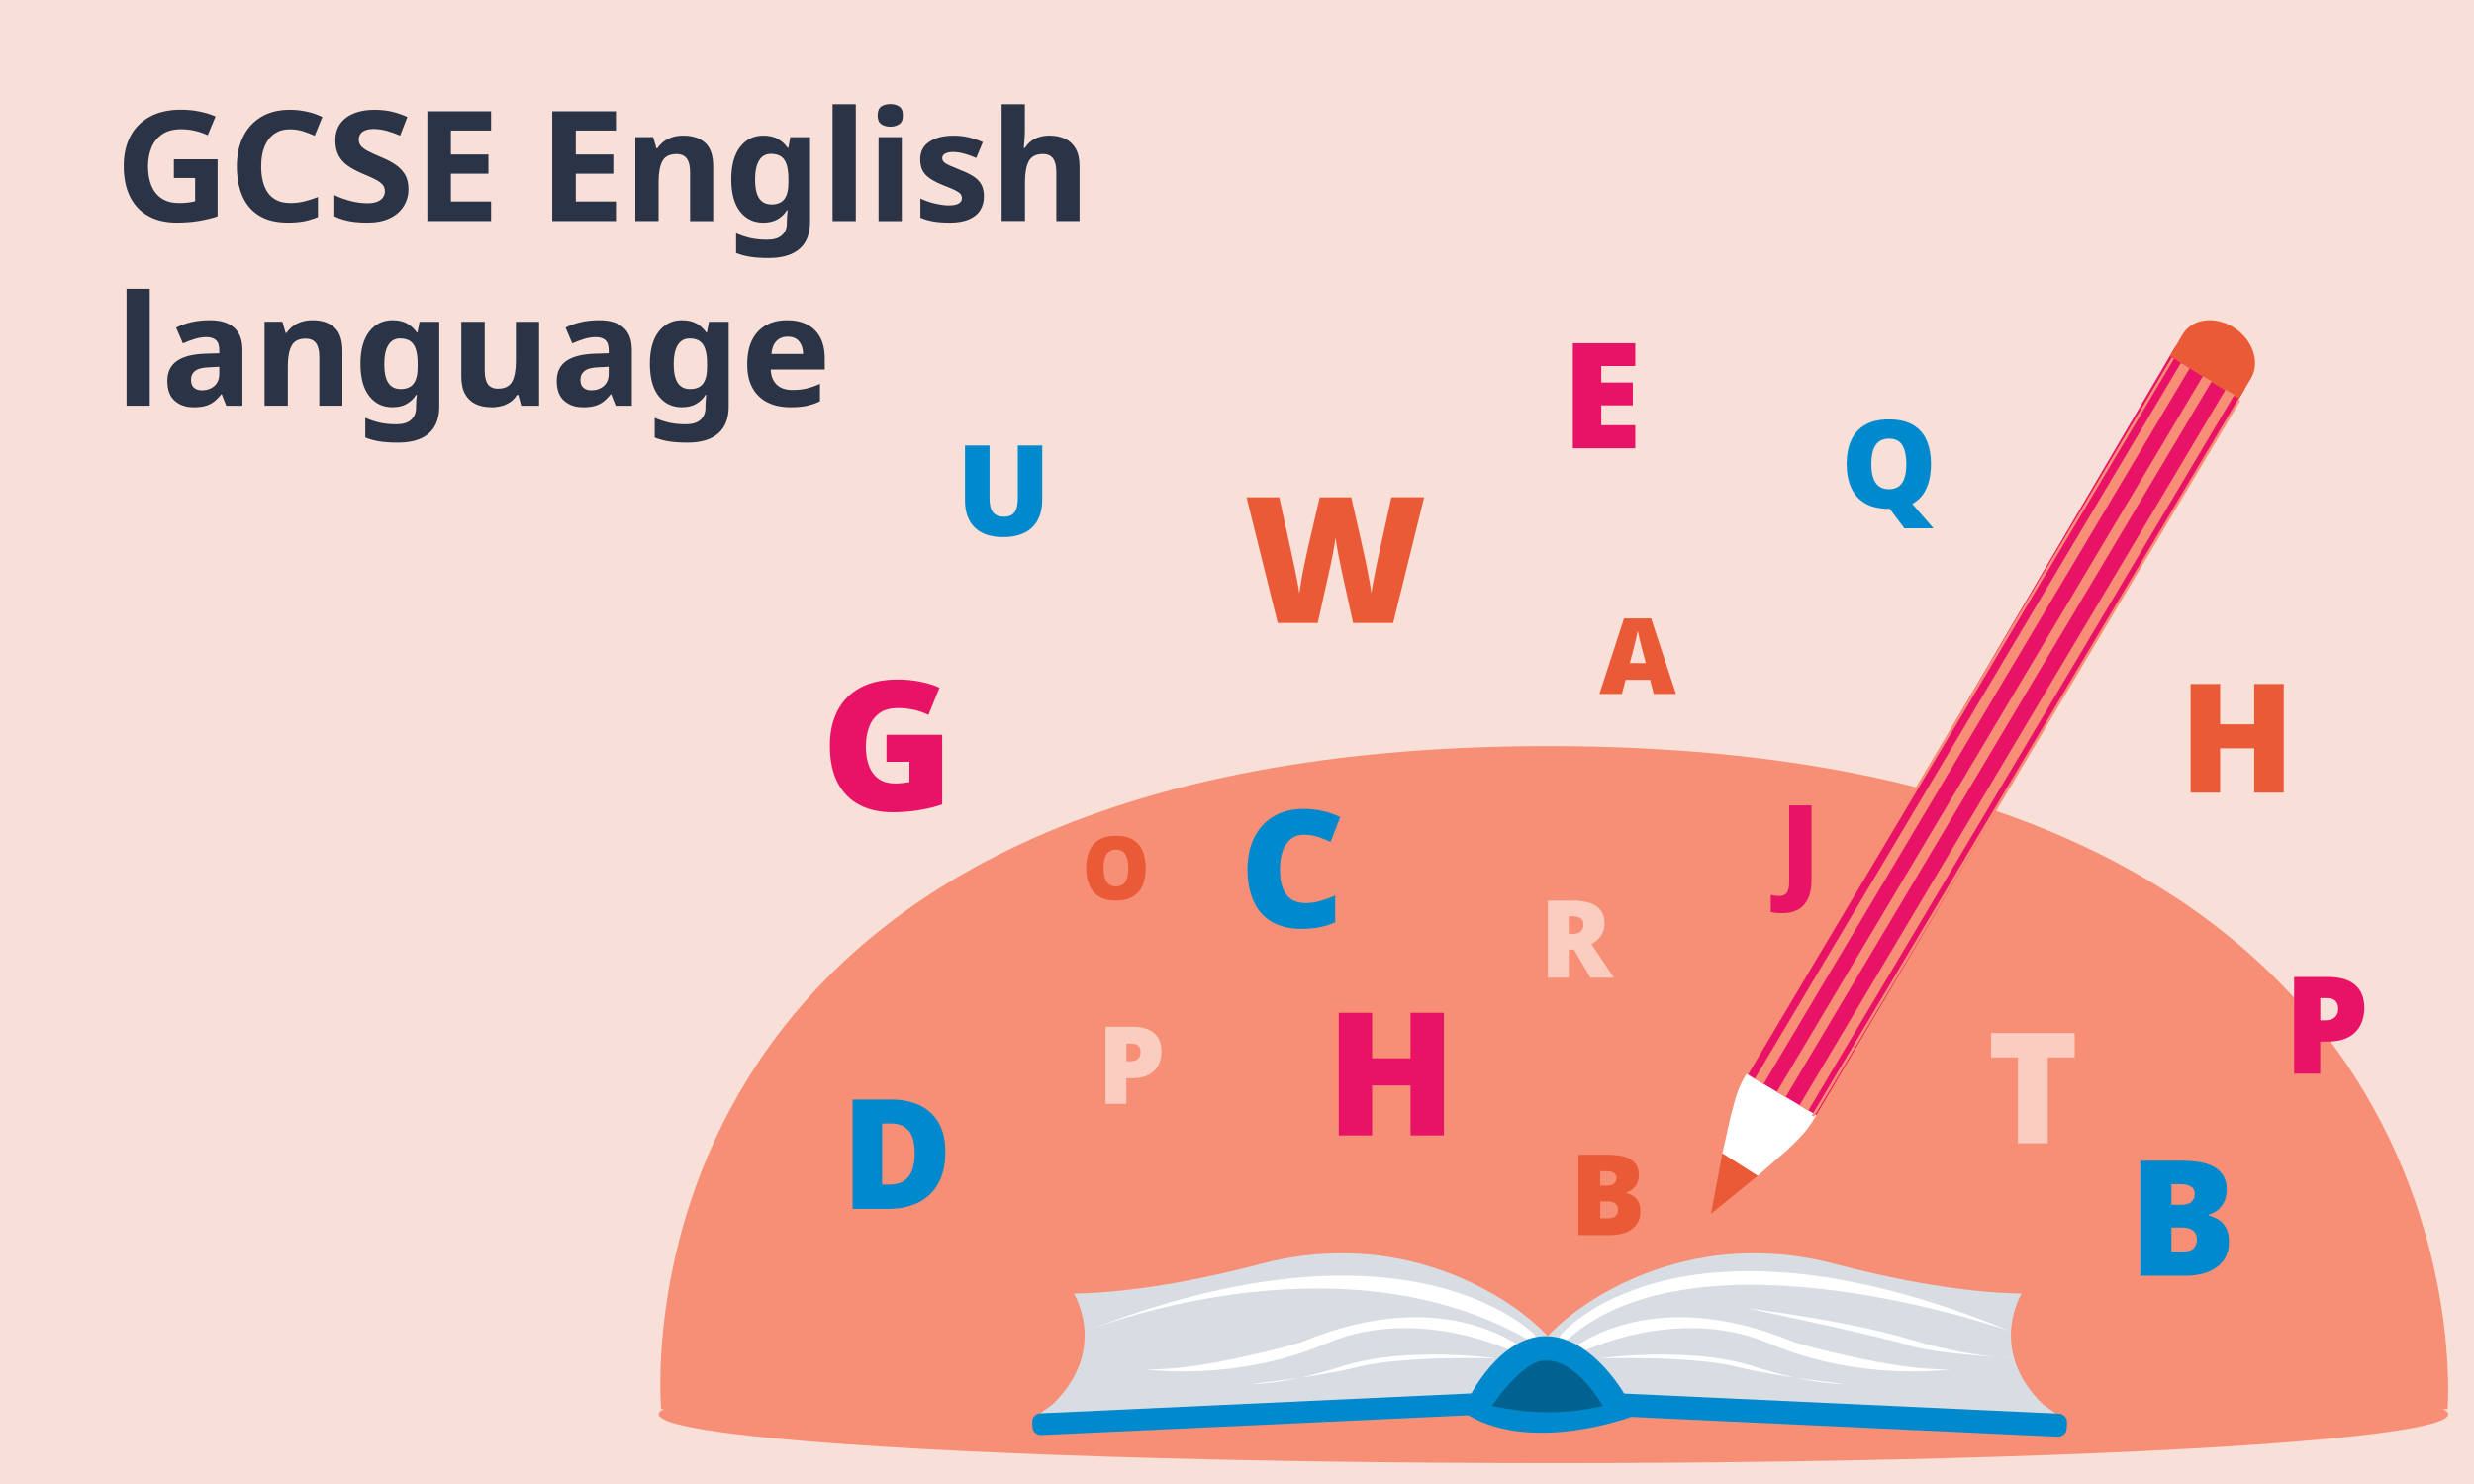 <?xml version="1.0" encoding="UTF-8"?>
<svg xmlns="http://www.w3.org/2000/svg" width="600" height="360" viewBox="0 0 600 360">
  <defs>
    <style>
      .cls-1 {
        fill: #f8dfd7;
      }

      .cls-1, .cls-2, .cls-3, .cls-4, .cls-5, .cls-6, .cls-7, .cls-8, .cls-9, .cls-10 {
        stroke-width: 0px;
      }

      .cls-2 {
        fill: #2a3446;
      }

      .cls-3 {
        fill: #006291;
      }

      .cls-4 {
        fill: #d8dce3;
      }

      .cls-5 {
        fill: #ea5a36;
      }

      .cls-6 {
        fill: #e81366;
      }

      .cls-7 {
        fill: #fff;
      }

      .cls-8 {
        fill: #0089cc;
      }

      .cls-9 {
        fill: #fbccc0;
      }

      .cls-10 {
        fill: #f68f75;
      }
    </style>
  </defs>
  <g id="Layer_1" data-name="Layer 1">
    <rect class="cls-1" x="-9.87" y="-5.6" width="618.77" height="376.58"/>
    <g>
      <path class="cls-2" d="M42.85,54.01c-2.64,0-4.91-.52-6.83-1.57-1.92-1.04-3.4-2.59-4.44-4.63-1.04-2.04-1.57-4.55-1.57-7.54,0-2.79.54-5.2,1.62-7.24,1.08-2.04,2.66-3.62,4.72-4.74,2.06-1.12,4.59-1.68,7.57-1.68,1.59,0,3.1.15,4.53.45,1.43.3,2.71.7,3.83,1.19l-1.9,4.55c-.95-.45-1.96-.8-3.06-1.06-1.1-.26-2.24-.39-3.43-.39-1.82,0-3.31.39-4.5,1.18s-2.06,1.85-2.63,3.21c-.57,1.36-.86,2.9-.86,4.65s.28,3.39.84,4.72c.56,1.33,1.4,2.36,2.52,3.08,1.12.72,2.54,1.08,4.25,1.08.7,0,1.39-.04,2.09-.13.7-.09,1.27-.19,1.72-.32v-5.63h-5.15v-4.55h10.6v13.84c-1.39.47-2.92.85-4.57,1.12s-3.44.41-5.35.41Z"/>
      <path class="cls-2" d="M69.83,54.01c-2.84,0-5.17-.57-7-1.7-1.83-1.13-3.18-2.73-4.07-4.79-.88-2.06-1.32-4.45-1.32-7.16s.5-5.06,1.49-7.13c.99-2.06,2.45-3.68,4.37-4.85,1.92-1.17,4.25-1.75,7.02-1.75,1.32,0,2.65.14,4.01.43,1.36.29,2.64.73,3.86,1.32l-1.87,4.55c-.9-.42-1.85-.79-2.85-1.1-1.01-.31-2.08-.47-3.23-.47-1.42,0-2.65.36-3.69,1.08-1.04.72-1.84,1.75-2.39,3.1-.55,1.34-.82,2.96-.82,4.85s.26,3.46.78,4.79c.52,1.33,1.31,2.35,2.37,3.04,1.06.7,2.38,1.04,3.97,1.04,1.17,0,2.29-.14,3.38-.41,1.08-.27,2.17-.62,3.27-1.04v4.85c-1.12.47-2.26.81-3.41,1.03-1.16.21-2.45.32-3.86.32Z"/>
      <path class="cls-2" d="M88.93,54.01c-1.12,0-2.13-.06-3.04-.17-.91-.11-1.75-.28-2.54-.5-.78-.22-1.54-.51-2.26-.86v-5.15c1.22.6,2.54,1.08,3.96,1.44,1.42.36,2.76.54,4.03.54.97,0,1.77-.12,2.39-.37.62-.25,1.09-.59,1.4-1.03.31-.44.47-.93.47-1.47,0-.65-.17-1.18-.52-1.6-.35-.42-.91-.84-1.68-1.25-.77-.41-1.83-.89-3.17-1.44-1.42-.6-2.62-1.24-3.6-1.92-.98-.68-1.73-1.52-2.26-2.52-.52-.99-.78-2.23-.78-3.69,0-1.59.4-2.93,1.19-4.03.8-1.09,1.9-1.93,3.32-2.5,1.42-.57,3.06-.86,4.93-.86,1.64,0,3.13.17,4.46.5,1.33.34,2.52.75,3.56,1.25l-1.75,4.52c-1.04-.47-2.12-.86-3.23-1.16-1.11-.3-2.17-.45-3.19-.45-.82,0-1.5.11-2.03.32s-.93.51-1.19.9c-.26.39-.39.83-.39,1.32,0,.62.17,1.14.52,1.57.35.42.92.85,1.72,1.27.8.42,1.88.92,3.25,1.49,1.39.57,2.58,1.2,3.54,1.88.97.68,1.72,1.49,2.24,2.41.52.92.78,2.08.78,3.47,0,1.49-.38,2.85-1.14,4.09-.76,1.23-1.88,2.21-3.36,2.93-1.48.72-3.35,1.08-5.62,1.08Z"/>
      <path class="cls-2" d="M103.64,53.64v-26.64h15.45v4.66h-9.74v5.82h9.1v4.66h-9.1v6.75h9.74v4.74h-15.45Z"/>
      <path class="cls-2" d="M133.93,53.64v-26.64h15.45v4.66h-9.74v5.82h9.1v4.66h-9.1v6.75h9.74v4.74h-15.45Z"/>
      <path class="cls-2" d="M154.08,53.64v-20.37h4.33l.78,2.72h.22c.45-.67.99-1.24,1.62-1.7.63-.46,1.34-.81,2.13-1.04.78-.24,1.63-.35,2.56-.35,2.24,0,4,.58,5.3,1.75,1.29,1.17,1.94,3.07,1.94,5.71v13.28h-5.6v-11.87c0-1.47-.27-2.57-.8-3.3-.54-.73-1.36-1.1-2.48-1.1-1.69,0-2.84.58-3.45,1.73-.61,1.16-.91,2.82-.91,4.98v9.55h-5.63Z"/>
      <path class="cls-2" d="M186.25,62.6c-1.57,0-2.97-.09-4.22-.28-1.24-.19-2.41-.5-3.51-.95v-4.78c1.12.5,2.27.88,3.45,1.16,1.18.27,2.54.41,4.09.41s2.75-.36,3.56-1.08c.81-.72,1.21-1.72,1.21-2.98v-.56c0-.3.02-.7.06-1.19.04-.5.08-.93.13-1.31h-.19c-.57.9-1.33,1.62-2.26,2.16s-2.1.82-3.49.82c-2.34,0-4.21-.91-5.62-2.72-1.41-1.82-2.11-4.42-2.11-7.8s.71-5.99,2.13-7.84c1.42-1.84,3.3-2.76,5.63-2.76,1.42,0,2.6.27,3.54.8.95.54,1.73,1.25,2.35,2.15h.19l.48-2.57h4.78v20.52c0,1.92-.37,3.53-1.12,4.83-.75,1.31-1.87,2.29-3.38,2.97-1.5.67-3.41,1.01-5.73,1.01ZM187.07,49.61c.75,0,1.38-.11,1.9-.34.52-.22.95-.55,1.27-.99.32-.44.57-.99.73-1.66.16-.67.24-1.47.24-2.39v-.82c0-1.37-.14-2.5-.41-3.4-.27-.9-.72-1.57-1.34-2.02-.62-.45-1.46-.67-2.5-.67-1.24,0-2.2.53-2.85,1.59-.66,1.06-.99,2.61-.99,4.65s.33,3.56.99,4.55c.66,1,1.65,1.49,2.97,1.49Z"/>
      <path class="cls-2" d="M201.92,53.64v-28.36h5.63v28.36h-5.63Z"/>
      <path class="cls-2" d="M215.91,30.73c-.85,0-1.57-.2-2.17-.6-.6-.4-.89-1.11-.89-2.13s.3-1.8.89-2.18c.6-.39,1.32-.58,2.17-.58s1.54.19,2.15.58c.61.39.91,1.11.91,2.18s-.3,1.73-.91,2.13c-.61.4-1.32.6-2.15.6ZM213.07,53.64v-20.37h5.63v20.37h-5.63Z"/>
      <path class="cls-2" d="M230.2,54.01c-1.44,0-2.71-.09-3.81-.28s-2.15-.49-3.17-.91v-4.66c1.09.52,2.28.93,3.54,1.23,1.27.3,2.36.45,3.28.45,1.14,0,1.97-.16,2.48-.48.51-.32.77-.76.77-1.31,0-.37-.12-.71-.37-1.01-.25-.3-.71-.61-1.38-.93s-1.62-.72-2.84-1.19c-1.22-.5-2.24-1.01-3.06-1.55-.82-.53-1.44-1.18-1.85-1.92-.41-.75-.62-1.68-.62-2.8,0-1.87.74-3.29,2.22-4.27,1.48-.98,3.44-1.47,5.88-1.47,1.32,0,2.54.14,3.68.41,1.13.27,2.27.66,3.41,1.16l-1.6,3.84c-.95-.42-1.92-.77-2.91-1.04-1-.27-1.88-.41-2.65-.41-.85,0-1.51.13-1.98.39-.47.26-.71.63-.71,1.1,0,.35.13.66.39.93.26.27.72.56,1.38.86.66.3,1.59.68,2.78,1.16,1.22.47,2.24.98,3.06,1.51.82.54,1.44,1.18,1.87,1.94.42.76.63,1.72.63,2.89,0,1.29-.31,2.42-.91,3.38-.61.96-1.54,1.7-2.78,2.22-1.24.52-2.82.78-4.74.78Z"/>
      <path class="cls-2" d="M242.92,53.64v-28.36h5.63v5.71c0,1.09-.03,2.06-.09,2.89-.06.83-.12,1.5-.17,2h.3c.45-.72.97-1.29,1.57-1.72.6-.42,1.26-.74,2-.95s1.51-.32,2.33-.32c1.47,0,2.75.26,3.84.78,1.09.52,1.95,1.32,2.56,2.41.61,1.08.92,2.51.92,4.27v13.28h-5.63v-11.87c0-1.47-.26-2.57-.78-3.3-.52-.73-1.34-1.1-2.46-1.1-1.67,0-2.81.58-3.43,1.73-.62,1.16-.93,2.82-.93,4.98v9.55h-5.63Z"/>
      <path class="cls-2" d="M30.69,98.42v-28.36h5.63v28.36h-5.63Z"/>
      <path class="cls-2" d="M46.85,98.79c-1.79,0-3.28-.52-4.48-1.57-1.2-1.04-1.79-2.65-1.79-4.81s.77-3.75,2.31-4.83,3.84-1.67,6.9-1.77l3.4-.11v-.63c0-1.22-.27-2.07-.82-2.56-.55-.49-1.32-.73-2.31-.73-.92,0-1.87.15-2.84.45-.97.3-1.93.66-2.87,1.08l-1.64-3.84c1.07-.55,2.29-.98,3.68-1.31,1.38-.32,2.89-.48,4.53-.48,2.56,0,4.51.6,5.86,1.81,1.34,1.21,2.01,2.99,2.01,5.36v13.58h-3.92l-1.08-2.76h-.15c-.57.72-1.16,1.32-1.77,1.79-.61.47-1.31.81-2.11,1.03-.8.21-1.77.32-2.91.32ZM48.97,94.69c1.19,0,2.2-.35,3-1.04s1.21-1.69,1.21-2.99v-1.68l-2.13.11c-1.77.05-3,.33-3.69.86-.7.52-1.04,1.26-1.04,2.2,0,.87.24,1.51.73,1.92.49.41,1.13.62,1.92.62Z"/>
      <path class="cls-2" d="M64.16,98.42v-20.37h4.33l.78,2.72h.22c.45-.67.99-1.24,1.62-1.7.63-.46,1.34-.81,2.13-1.04.78-.24,1.64-.35,2.56-.35,2.24,0,4,.58,5.3,1.75,1.29,1.17,1.94,3.07,1.94,5.71v13.28h-5.6v-11.87c0-1.47-.27-2.57-.8-3.3-.54-.73-1.36-1.1-2.48-1.1-1.69,0-2.84.58-3.45,1.74-.61,1.16-.91,2.82-.91,4.98v9.55h-5.63Z"/>
      <path class="cls-2" d="M96.32,107.37c-1.57,0-2.97-.09-4.22-.28-1.24-.19-2.41-.5-3.51-.95v-4.78c1.12.5,2.27.88,3.45,1.16,1.18.27,2.54.41,4.09.41s2.75-.36,3.56-1.08c.81-.72,1.21-1.72,1.21-2.98v-.56c0-.3.02-.7.06-1.19.04-.5.08-.93.13-1.31h-.19c-.57.9-1.32,1.62-2.26,2.16-.93.55-2.1.82-3.49.82-2.34,0-4.21-.91-5.62-2.72-1.41-1.81-2.11-4.42-2.11-7.8s.71-5.99,2.13-7.83c1.42-1.84,3.3-2.76,5.63-2.76,1.42,0,2.6.27,3.54.8.95.54,1.73,1.25,2.35,2.15h.19l.49-2.57h4.78v20.52c0,1.92-.37,3.53-1.12,4.83-.75,1.31-1.87,2.29-3.38,2.97-1.51.67-3.41,1.01-5.73,1.01ZM97.14,94.39c.75,0,1.38-.11,1.9-.34.52-.22.95-.55,1.27-.99.32-.43.57-.99.73-1.66.16-.67.24-1.47.24-2.39v-.82c0-1.37-.14-2.5-.41-3.39-.27-.9-.72-1.57-1.34-2.02-.62-.45-1.46-.67-2.5-.67-1.24,0-2.2.53-2.85,1.59-.66,1.06-.99,2.61-.99,4.65s.33,3.56.99,4.55c.66,1,1.65,1.49,2.97,1.49Z"/>
      <path class="cls-2" d="M119.12,98.79c-1.44,0-2.71-.26-3.79-.78s-1.93-1.33-2.54-2.42c-.61-1.09-.91-2.51-.91-4.25v-13.28h5.67v11.87c0,1.44.25,2.53.76,3.26.51.73,1.32,1.1,2.44,1.1,1.69,0,2.84-.57,3.45-1.72.61-1.14.91-2.8.91-4.96v-9.55h5.63v20.37h-4.33l-.71-2.61h-.34c-.42.7-.96,1.27-1.62,1.72-.66.45-1.38.77-2.16.97-.78.2-1.61.3-2.48.3Z"/>
      <path class="cls-2" d="M141.29,98.79c-1.79,0-3.28-.52-4.48-1.57-1.19-1.04-1.79-2.65-1.79-4.81s.77-3.75,2.31-4.83c1.54-1.08,3.84-1.67,6.9-1.77l3.4-.11v-.63c0-1.22-.27-2.07-.82-2.56-.55-.49-1.32-.73-2.31-.73-.92,0-1.87.15-2.84.45-.97.3-1.93.66-2.87,1.08l-1.64-3.84c1.07-.55,2.29-.98,3.68-1.31,1.38-.32,2.89-.48,4.53-.48,2.56,0,4.52.6,5.86,1.81,1.34,1.21,2.01,2.99,2.01,5.36v13.58h-3.92l-1.08-2.76h-.15c-.57.72-1.16,1.32-1.77,1.79s-1.31.81-2.11,1.03c-.8.21-1.77.32-2.91.32ZM143.41,94.69c1.19,0,2.19-.35,3-1.04.81-.7,1.21-1.69,1.21-2.99v-1.68l-2.13.11c-1.77.05-3,.33-3.69.86s-1.04,1.26-1.04,2.2c0,.87.24,1.51.73,1.92.48.41,1.12.62,1.92.62Z"/>
      <path class="cls-2" d="M166.51,107.37c-1.57,0-2.97-.09-4.22-.28-1.24-.19-2.41-.5-3.51-.95v-4.78c1.12.5,2.27.88,3.45,1.16,1.18.27,2.54.41,4.09.41s2.75-.36,3.56-1.08c.81-.72,1.21-1.72,1.21-2.98v-.56c0-.3.02-.7.06-1.19.04-.5.08-.93.13-1.31h-.19c-.57.9-1.32,1.62-2.26,2.16-.93.55-2.1.82-3.49.82-2.34,0-4.21-.91-5.62-2.72-1.41-1.81-2.11-4.42-2.11-7.8s.71-5.99,2.13-7.83c1.42-1.84,3.3-2.76,5.63-2.76,1.42,0,2.6.27,3.54.8.95.54,1.73,1.25,2.35,2.15h.19l.49-2.57h4.78v20.52c0,1.92-.37,3.53-1.12,4.83-.75,1.31-1.87,2.29-3.38,2.97-1.51.67-3.41,1.01-5.73,1.01ZM167.33,94.39c.75,0,1.38-.11,1.9-.34.52-.22.95-.55,1.27-.99.32-.43.57-.99.73-1.66.16-.67.24-1.47.24-2.39v-.82c0-1.37-.14-2.5-.41-3.39-.27-.9-.72-1.57-1.34-2.02-.62-.45-1.46-.67-2.5-.67-1.24,0-2.2.53-2.85,1.59-.66,1.06-.99,2.61-.99,4.65s.33,3.56.99,4.55c.66,1,1.65,1.49,2.97,1.49Z"/>
      <path class="cls-2" d="M191.58,98.79c-2.02,0-3.8-.37-5.35-1.12-1.56-.75-2.78-1.9-3.67-3.45-.9-1.55-1.34-3.5-1.34-5.84s.4-4.37,1.21-5.95c.81-1.58,1.94-2.77,3.39-3.56,1.46-.8,3.14-1.19,5.06-1.19s3.52.35,4.89,1.06,2.42,1.75,3.15,3.13c.73,1.38,1.1,3.07,1.1,5.06v2.72h-13.1c.05,1.54.52,2.76,1.42,3.64.89.88,2.18,1.32,3.84,1.32,1.27,0,2.42-.12,3.47-.37,1.04-.25,2.12-.62,3.21-1.12v4.22c-.99.5-2.05.86-3.15,1.1-1.11.24-2.48.36-4.12.36ZM187.07,85.88h7.69c0-1.22-.31-2.23-.93-3.02-.62-.79-1.55-1.19-2.8-1.19-1.12,0-2.03.35-2.72,1.06-.7.71-1.11,1.76-1.23,3.15Z"/>
    </g>
  </g>
  <g id="Layer_3" data-name="Layer 3">
    <g>
      <ellipse class="cls-10" cx="376.76" cy="343.09" rx="217" ry="11.86"/>
      <path class="cls-10" d="M160.35,341.84s-15.31-161.01,215.43-160.85c230.89.16,217.83,160.85,217.83,160.85H160.35Z"/>
      <g>
        <path class="cls-5" d="M270.64,218.48c-1.66,0-3.03-.33-4.1-.99-1.07-.66-1.85-1.58-2.36-2.76-.51-1.18-.76-2.57-.76-4.15s.26-2.97.77-4.14,1.3-2.09,2.37-2.73,2.43-.96,4.1-.96,3.07.33,4.13.97c1.06.65,1.84,1.56,2.33,2.74.49,1.18.74,2.56.74,4.14s-.25,2.97-.74,4.14c-.49,1.18-1.27,2.1-2.33,2.75-1.06.66-2.44.99-4.15.99ZM270.64,215.03c.73,0,1.32-.18,1.76-.54.44-.36.75-.87.95-1.53.19-.66.29-1.45.29-2.37,0-1.38-.22-2.48-.67-3.28-.44-.8-1.21-1.2-2.31-1.2-.72,0-1.3.18-1.75.55-.44.36-.77.88-.97,1.54-.2.66-.3,1.46-.3,2.39s.1,1.7.3,2.37.52,1.17.97,1.53c.44.36,1.02.54,1.73.54Z"/>
        <path class="cls-6" d="M556.38,260.47v-23.47h8.12c2.98,0,5.21.65,6.69,1.94s2.22,3.13,2.22,5.52c0,1.07-.15,2.1-.46,3.07-.31.98-.81,1.85-1.5,2.63-.69.78-1.61,1.39-2.75,1.84-1.14.45-2.54.67-4.21.67h-1.78v7.79h-6.34ZM562.73,247.52h1.25c.55,0,1.06-.09,1.53-.28.47-.19.85-.49,1.13-.92.29-.43.43-.99.43-1.69,0-.75-.22-1.35-.66-1.81-.44-.46-1.12-.69-2.04-.69h-1.64v5.39Z"/>
        <path class="cls-8" d="M519.09,309.46v-27.89h9.73c4.04,0,6.91.6,8.63,1.8,1.72,1.2,2.58,2.92,2.58,5.16,0,1.22-.22,2.26-.66,3.11-.44.85-1,1.52-1.66,2.01-.66.49-1.35.83-2.05,1.02v.2c.75.18,1.51.49,2.27.94.75.44,1.39,1.1,1.89,1.97.51.87.76,2.05.76,3.54,0,1.69-.43,3.15-1.29,4.38-.86,1.22-2.08,2.16-3.67,2.81-1.59.65-3.48.98-5.66.98h-10.86ZM526.63,292.28h2.26c1.25,0,2.13-.26,2.64-.78s.76-1.15.76-1.88-.29-1.33-.86-1.74c-.57-.4-1.47-.61-2.7-.61h-2.11v5ZM526.63,303.64h2.66c1.3,0,2.21-.28,2.73-.84.52-.56.78-1.27.78-2.13,0-.49-.11-.96-.33-1.41-.22-.44-.6-.8-1.13-1.07-.53-.27-1.27-.41-2.21-.41h-2.5v5.86Z"/>
      </g>
      <g>
        <path class="cls-4" d="M375.37,324.14s9.35-10.89,28.47-16.86c13.29-4.15,27.51-4.27,40.97-.71,11.07,2.93,29.21,6.99,45.49,7.24,0,0-8.49,13.58,5.16,26.88l3.09,2.2-106.45-2.2-16.74-16.55Z"/>
        <path class="cls-7" d="M380.72,327.71s18.98-16.94,54.63-2.03c0,0,24.2,7.06,37.73,6.48,0,0-21.69,3.24-44.11-6.29-22.43-9.54-45.99,2.38-45.99,2.38l-2.25-.54Z"/>
        <path class="cls-7" d="M378.43,323.9s28.19-34.33,109.3-.91c0,0-75.58-26.78-107.75,2.1,0,0-2.15,1.17-1.55-1.18Z"/>
        <path class="cls-7" d="M423.81,317.37s24.62,3.04,39.45,7.56c14.83,4.52,25.69,4.6,25.69,4.6,0,0-20.19-1.15-26-3.14s-39.15-9.02-39.15-9.02Z"/>
        <path class="cls-7" d="M387.72,329.54s21.85-3.05,37.29,1.84c15.44,4.89,22.17,4.3,22.17,4.3,0,0-14.95-1.42-26.15-4.15-11.19-2.73-33.32-2-33.32-2Z"/>
        <path class="cls-4" d="M375.37,324.14s-9.35-10.89-28.47-16.86c-13.29-4.15-27.51-4.27-40.97-.71-11.07,2.93-29.21,6.99-45.49,7.24,0,0,8.49,13.58-5.16,26.88l-3.09,2.2,106.45-2.2,16.74-16.55Z"/>
        <path class="cls-7" d="M370.03,327.71s-18.98-16.94-54.63-2.03c0,0-24.2,7.06-37.73,6.48,0,0,21.69,3.24,44.11-6.29,22.43-9.54,45.99,2.38,45.99,2.38l2.25-.54Z"/>
        <path class="cls-8" d="M252.29,340.5h105.47v5.26h-105.47c-1.11,0-2.01-.9-2.01-2.01v-1.24c0-1.11.9-2.01,2.01-2.01Z" transform="translate(-15.51 14.4) rotate(-2.65)"/>
        <path class="cls-8" d="M394.13,340.56h107.17v5.58h-107.17c-1.15,0-2.08-.93-2.08-2.08v-1.41c0-1.15.93-2.08,2.08-2.08Z" transform="translate(877.02 706.94) rotate(-177.35)"/>
        <path class="cls-7" d="M372.32,323.9s-30.33-31.89-109.29-.86c0,0,60.83-24.84,107.75,2.04,0,0,2.15,1.17,1.55-1.18Z"/>
        <path class="cls-3" d="M357.69,339.77l12.89-12.12h9.31l11.85,14.27s-27.96,5.26-34.06-2.15Z"/>
        <path class="cls-8" d="M355.67,339.24h0s18.79,7.54,38.96,0l.78,4.54s-23.61,8.8-39.31-.44l-.42-4.11"/>
        <path class="cls-8" d="M361.84,341.01s7.66-11.31,12.86-10.93c0,0,6.78-1.31,14.22,11.34l5.98-1.63s-7.84-15.14-19.52-15.64c-11.68-.51-19.28,15.23-19.28,15.23,0,0,3.29,2.85,5.75,1.64Z"/>
        <path class="cls-7" d="M363.03,329.54s-21.85-3.05-37.29,1.84c-15.44,4.89-22.17,4.3-22.17,4.3,0,0,14.95-1.42,26.15-4.15,11.19-2.73,33.32-2,33.32-2Z"/>
      </g>
      <path class="cls-6" d="M381.46,108.75v-25.48h15.13v5.53h-8.24v4h7.64v5.53h-7.64v4.82h8.24v5.6h-15.13Z"/>
      <path class="cls-9" d="M489.39,277.35v-20.84h-6.52v-5.92h20.28v5.92h-6.52v20.84h-7.23Z"/>
      <path class="cls-5" d="M387.91,168.33l5.95-18.32h6.57l6.03,18.32h-5.39l-.89-3.42h-5.93l-.92,3.42h-5.42ZM395.27,160.87h3.88l-.79-2.99c-.08-.32-.2-.79-.36-1.39-.15-.6-.31-1.23-.46-1.88s-.27-1.18-.36-1.58c-.07.41-.17.92-.32,1.53-.15.61-.29,1.22-.43,1.81-.15.6-.27,1.1-.37,1.51l-.79,2.99Z"/>
      <path class="cls-6" d="M216.4,197.03c-3.01,0-5.65-.58-7.92-1.75-2.27-1.17-4.04-2.95-5.31-5.35-1.27-2.4-1.91-5.42-1.91-9.08,0-3.28.63-6.11,1.89-8.51,1.26-2.4,3.11-4.25,5.55-5.55,2.44-1.3,5.45-1.95,9.02-1.95,1.96,0,3.82.18,5.57.55,1.75.37,3.27.84,4.56,1.43l-2.68,6.62c-1.11-.55-2.28-.97-3.51-1.25-1.23-.28-2.53-.42-3.9-.42-1.87,0-3.38.42-4.52,1.27-1.14.85-1.97,1.97-2.48,3.38-.51,1.4-.77,2.95-.77,4.65,0,1.93.28,3.57.83,4.91.56,1.35,1.36,2.36,2.41,3.05,1.05.69,2.34,1.03,3.86,1.03.5,0,1.1-.04,1.82-.11.72-.07,1.26-.15,1.65-.24v-4.91h-5.57v-6.54h13.51v16.89c-1.61.56-3.46,1.01-5.55,1.36-2.09.35-4.28.53-6.56.53Z"/>
      <path class="cls-5" d="M309.87,151.13l-7.56-30.49h7.94l3.33,15.29c.09.37.2.9.34,1.6s.29,1.44.45,2.24.31,1.57.45,2.33.24,1.39.3,1.9c.11-.85.26-1.84.45-2.95.18-1.11.39-2.23.62-3.35.23-1.12.45-2.17.66-3.14.21-.97.39-1.76.53-2.39l2.69-11.53h7.64l2.61,11.53c.14.6.32,1.39.53,2.37s.43,2.04.66,3.18c.23,1.14.44,2.26.64,3.37.2,1.11.34,2.08.43,2.9.08-.71.23-1.59.43-2.65s.4-2.08.6-3.1.36-1.77.47-2.28l3.37-15.33h7.94l-7.51,30.49h-9.73l-2.9-13.28c-.06-.26-.14-.68-.26-1.28-.11-.6-.25-1.28-.41-2.05-.16-.77-.29-1.52-.41-2.26-.11-.74-.2-1.37-.26-1.88-.06.51-.15,1.14-.28,1.88s-.26,1.49-.41,2.26c-.14.77-.28,1.45-.41,2.05s-.22,1.02-.28,1.28l-2.95,13.28h-9.73Z"/>
      <path class="cls-8" d="M243.33,130.3c-3.03,0-5.33-.77-6.92-2.32-1.59-1.54-2.38-3.74-2.38-6.58v-13.32h5.95v12.86c0,1.55.29,2.68.87,3.38s1.44,1.04,2.56,1.04c1.21,0,2.08-.35,2.62-1.06.54-.71.81-1.84.81-3.39v-12.83h5.92v13.19c0,1.84-.35,3.44-1.04,4.79-.7,1.35-1.74,2.39-3.15,3.13s-3.16,1.1-5.26,1.1Z"/>
      <path class="cls-6" d="M324.68,275.44v-29.75h8.08v11.04h9.33v-11.04h8.08v29.75h-8.08v-12.12h-9.33v12.12h-8.08Z"/>
      <path class="cls-6" d="M432.24,221.54c-.61,0-1.15-.03-1.6-.08-.46-.06-.85-.12-1.18-.2v-4.18c.3.06.61.12.93.18.33.06.67.1,1.05.1.65,0,1.15-.13,1.51-.39.35-.26.6-.66.75-1.19.15-.53.22-1.19.22-1.97v-18.44h5.41v17.96c0,1.99-.3,3.59-.91,4.8s-1.44,2.08-2.5,2.61-2.29.79-3.68.79Z"/>
      <path class="cls-9" d="M375.39,237.17v-18.69h6.13c1.69,0,3.1.21,4.23.63,1.13.42,1.97,1.03,2.54,1.85.57.81.85,1.83.85,3.05,0,.75-.13,1.44-.38,2.07-.25.63-.62,1.19-1.09,1.68-.47.49-1.04.92-1.7,1.28l5.45,8.14h-5.73l-3.95-6.81h-1.28v6.81h-5.05ZM380.44,226.56h.94c.77,0,1.4-.17,1.9-.51.5-.34.75-.95.75-1.82,0-.4-.09-.75-.26-1.03s-.45-.51-.84-.67c-.38-.16-.88-.24-1.49-.24h-.99v4.27Z"/>
      <path class="cls-9" d="M268.11,267.77v-18.69h6.47c2.37,0,4.15.51,5.33,1.54,1.18,1.03,1.77,2.5,1.77,4.4,0,.86-.12,1.67-.37,2.45s-.64,1.47-1.19,2.09-1.28,1.11-2.19,1.47c-.91.36-2.03.54-3.35.54h-1.41v6.2h-5.05ZM273.16,257.46h1c.44,0,.84-.07,1.22-.22.38-.15.68-.39.9-.73.23-.34.34-.79.34-1.35,0-.59-.17-1.07-.52-1.44s-.89-.55-1.62-.55h-1.31v4.29Z"/>
      <path class="cls-8" d="M461.84,128.15l-3.54-4.72h-.21c-2.36,0-4.3-.45-5.81-1.36-1.51-.9-2.63-2.17-3.35-3.8-.72-1.63-1.08-3.54-1.08-5.72s.36-4.08,1.09-5.71c.73-1.62,1.85-2.88,3.36-3.76,1.51-.88,3.45-1.33,5.81-1.33s4.35.45,5.85,1.34c1.5.9,2.61,2.15,3.3,3.78.7,1.62,1.05,3.52,1.05,5.71,0,1.46-.16,2.81-.47,4.06-.32,1.25-.8,2.34-1.46,3.29-.66.94-1.53,1.71-2.61,2.3l5.13,5.93h-7.08ZM458.09,118.68c1.04,0,1.87-.25,2.49-.74s1.07-1.2,1.34-2.11.41-2,.41-3.26c0-1.91-.31-3.41-.94-4.51-.63-1.1-1.72-1.65-3.27-1.65-1.02,0-1.85.25-2.48.75-.63.5-1.09,1.21-1.37,2.12-.29.91-.43,2.01-.43,3.29s.14,2.34.43,3.26.74,1.62,1.37,2.11c.63.49,1.45.74,2.45.74Z"/>
      <path class="cls-5" d="M531.27,192.28v-26.35h7.16v9.78h8.27v-9.78h7.16v26.35h-7.16v-10.74h-8.27v10.74h-7.16Z"/>
      <path class="cls-8" d="M206.77,293.25v-26.52h9.17c2.85,0,5.26.49,7.24,1.47,1.98.98,3.49,2.41,4.53,4.29s1.56,4.2,1.56,6.95c0,3.07-.58,5.63-1.73,7.69-1.15,2.06-2.77,3.59-4.85,4.61s-4.53,1.52-7.35,1.52h-8.58ZM213.93,287.38h1.6c2.18,0,3.78-.63,4.79-1.89,1.01-1.26,1.52-3.19,1.52-5.79,0-2.43-.48-4.23-1.45-5.4s-2.43-1.76-4.38-1.76h-2.08v14.86Z"/>
      <path class="cls-5" d="M382.82,299.62v-19.5h6.8c2.82,0,4.83.42,6.04,1.26,1.2.84,1.8,2.04,1.8,3.6,0,.86-.16,1.58-.46,2.17-.31.59-.7,1.06-1.16,1.41-.46.35-.94.58-1.43.71v.14c.53.13,1.06.35,1.58.66.53.31.97.77,1.32,1.38.36.61.53,1.43.53,2.47,0,1.18-.3,2.2-.9,3.06s-1.46,1.51-2.57,1.97-2.43.68-3.96.68h-7.59ZM388.09,287.61h1.58c.87,0,1.49-.18,1.84-.55.36-.36.53-.8.53-1.31s-.2-.93-.6-1.21c-.4-.28-1.03-.42-1.88-.42h-1.47v3.5ZM388.09,295.55h1.86c.91,0,1.55-.2,1.91-.59s.55-.89.55-1.49c0-.35-.08-.67-.23-.98-.16-.31-.42-.56-.79-.75-.37-.19-.89-.29-1.54-.29h-1.75v4.1Z"/>
      <path class="cls-8" d="M315.79,225.34c-3.07,0-5.58-.61-7.54-1.82-1.96-1.22-3.4-2.92-4.32-5.1-.93-2.18-1.39-4.7-1.39-7.56s.53-5.38,1.59-7.58c1.06-2.19,2.61-3.92,4.66-5.18,2.05-1.26,4.54-1.88,7.48-1.88,1.37,0,2.82.16,4.32.48,1.51.32,2.99.82,4.44,1.51l-2.34,6.03c-1.03-.5-2.08-.92-3.13-1.25-1.06-.33-2.18-.5-3.37-.5s-2.22.34-3.09,1.01c-.87.67-1.54,1.63-2,2.88-.46,1.24-.69,2.75-.69,4.52s.22,3.27.67,4.48c.45,1.22,1.14,2.14,2.06,2.76s2.09.93,3.49.93c1.24,0,2.45-.17,3.63-.52,1.18-.34,2.36-.77,3.55-1.27v6.46c-1.24.55-2.52.96-3.83,1.21s-2.7.38-4.18.38Z"/>
      <g>
        <path class="cls-6" d="M423.9,260.71l16.56,9.86,103.79-175.98-16.63-10.59-103.73,176.71Z"/>
        <path class="cls-5" d="M541.75,79.45c4.59,2.92,6.46,8.43,4.18,12.3l-2.97,5.04-16.72-10.43,3.07-5.2c2.28-3.87,7.85-4.63,12.44-1.71Z"/>
        <path class="cls-7" d="M419.8,270.43l-2.09,9.37,8.56,5.45,7.09-6.19c4.01-3.76,5.24-5.3,7.12-8.49l-1.31-.84-14.29-8.42-1.31-.84c-1.88,3.19-2.35,4.54-3.75,9.95Z"/>
        <path class="cls-5" d="M426.26,285.25l-11.31,9.21,2.76-14.65,8.56,5.45Z"/>
        <rect class="cls-10" x="477.08" y="74.45" width="2.48" height="202.1" transform="translate(157.03 -219.92) rotate(30.76)"/>
        <rect class="cls-10" x="475" y="72.66" width=".62" height="202.1" transform="translate(155.69 -218.64) rotate(30.76)"/>
        <rect class="cls-10" x="491.07" y="82.84" width=".62" height="202.1" transform="translate(163.15 -225.42) rotate(30.76)"/>
        <rect class="cls-10" x="482.43" y="77.64" width="2.48" height="202.1" transform="translate(159.41 -222.21) rotate(30.76)"/>
        <rect class="cls-10" x="487.93" y="80.91" width="2.48" height="202.1" transform="translate(161.85 -224.56) rotate(30.76)"/>
      </g>
    </g>
  </g>
</svg>